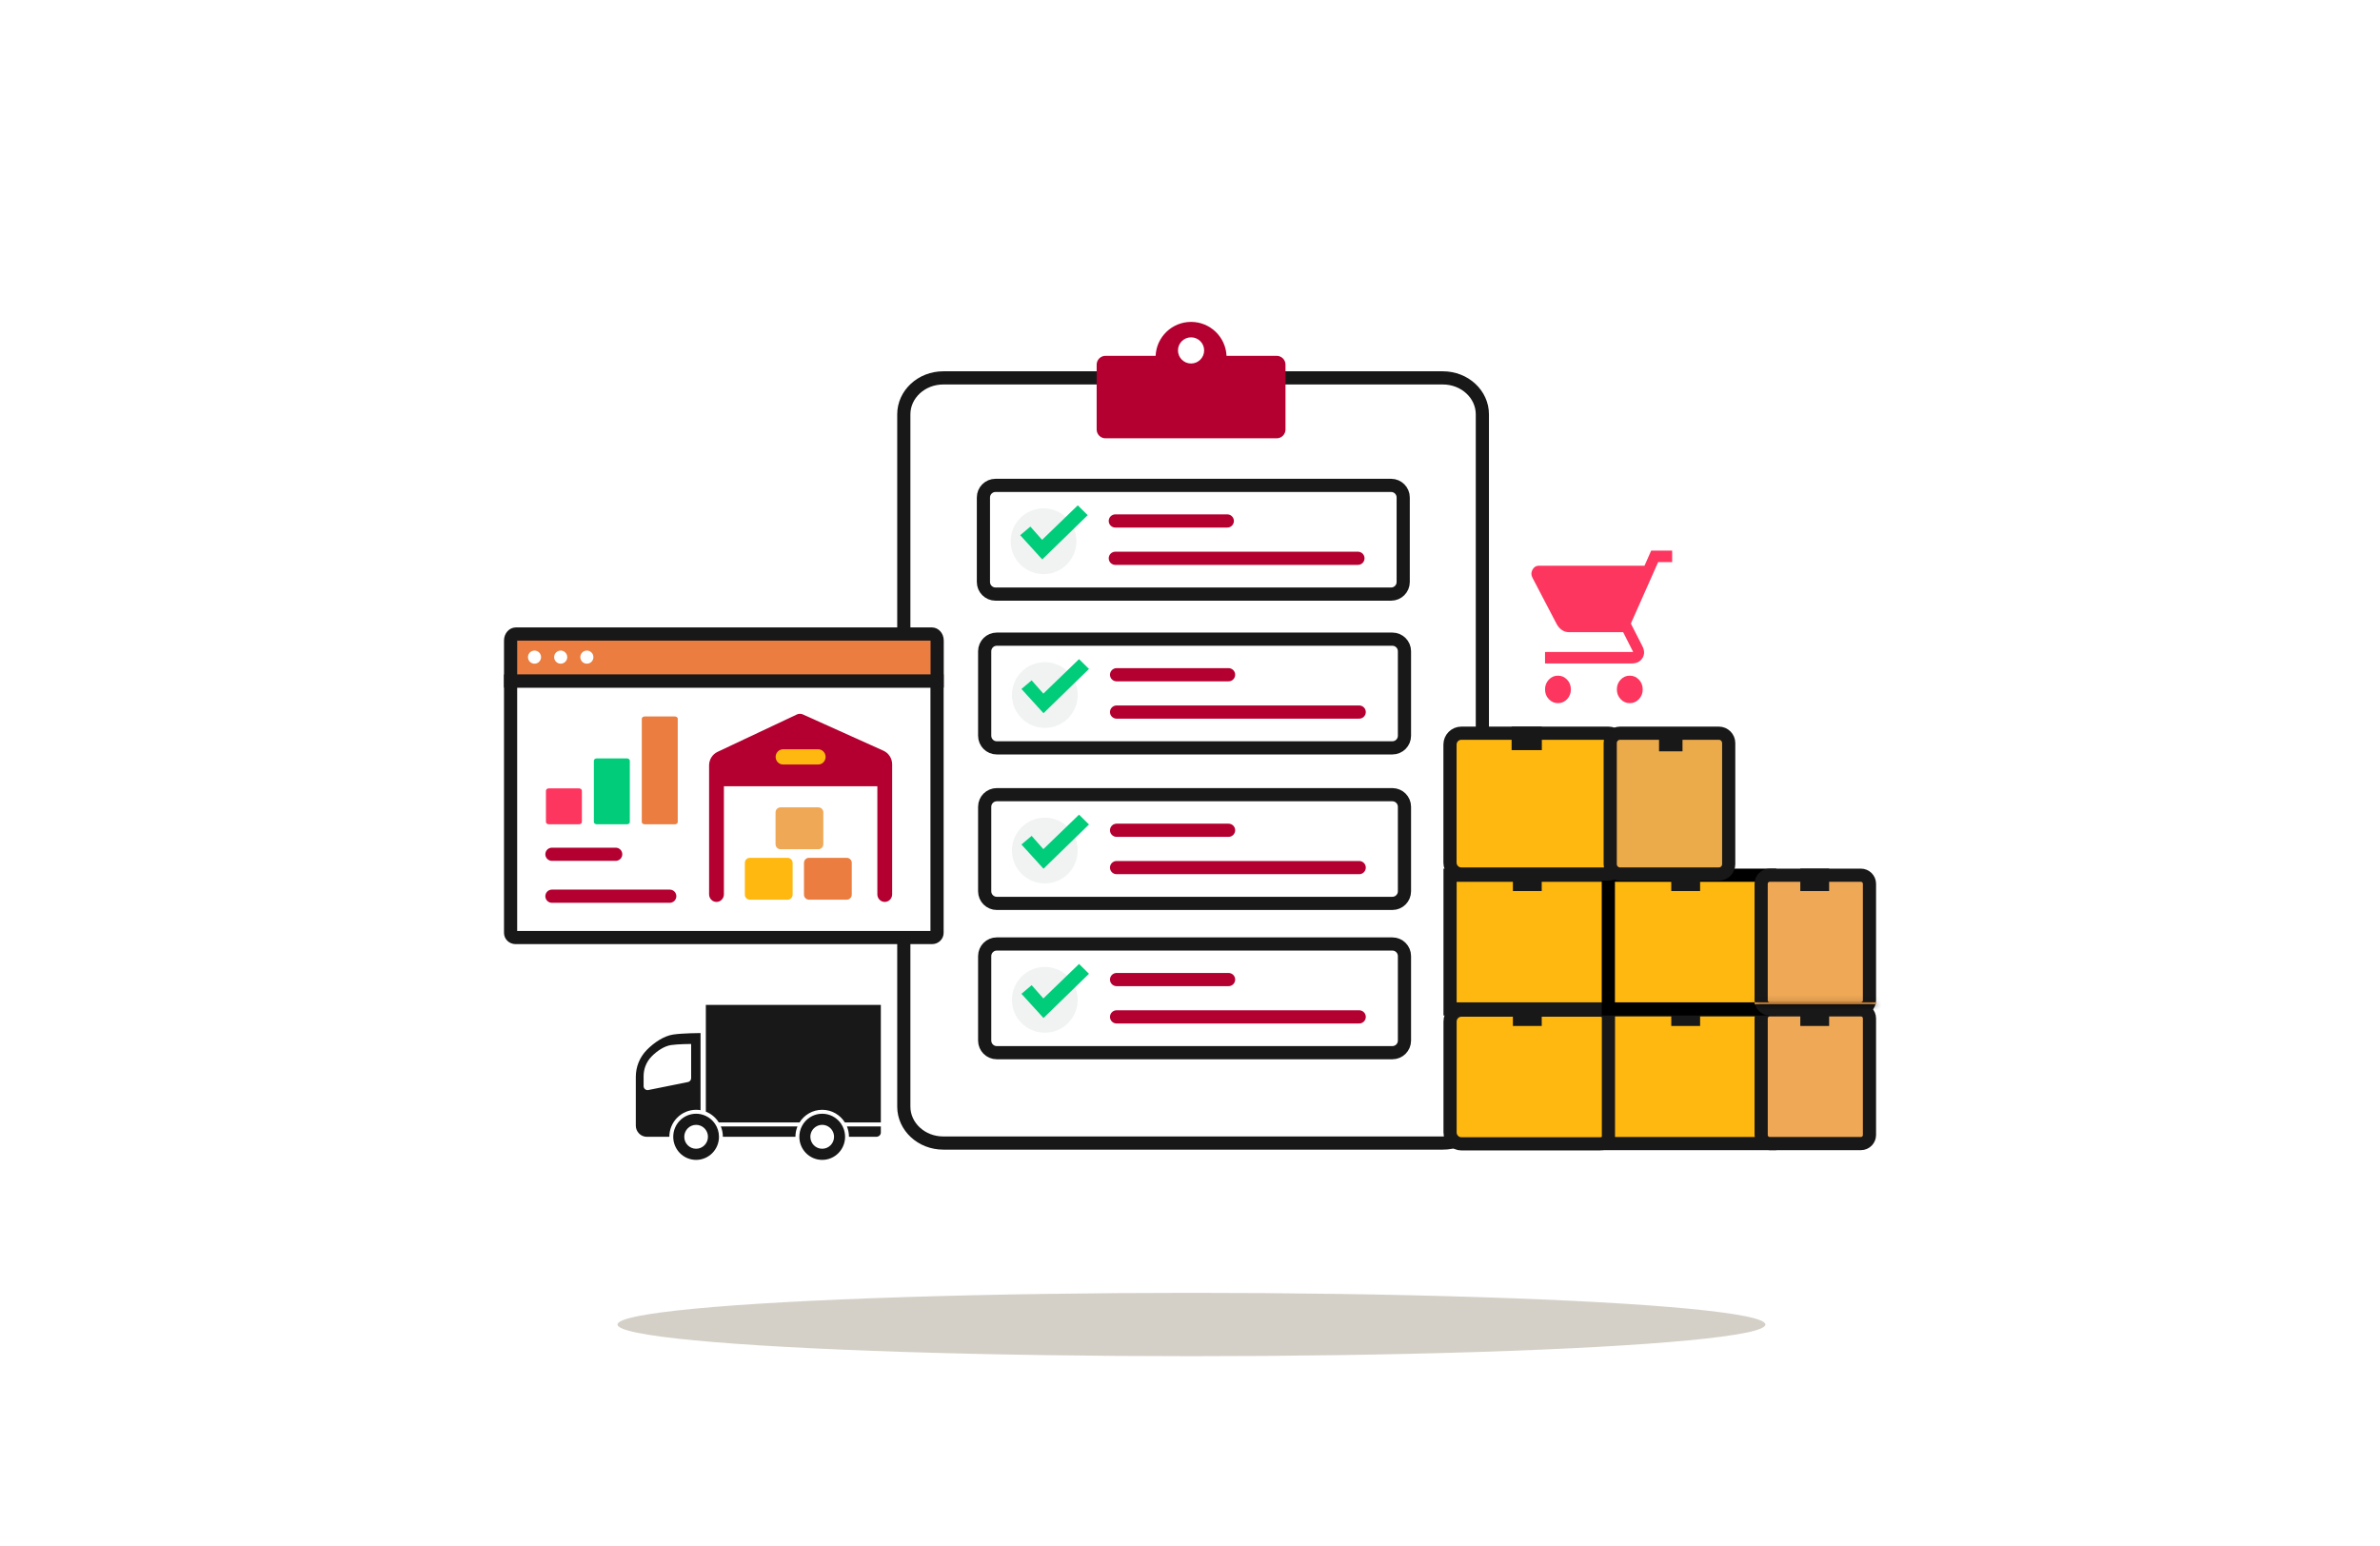<svg width="451" height="293" viewBox="0 0 451 293" fill="none" xmlns="http://www.w3.org/2000/svg">
<path d="M273.424 216.609H178.744C178.227 216.609 177.724 216.561 177.237 216.468C176.751 216.376 176.28 216.241 175.833 216.065C175.386 215.891 174.961 215.677 174.564 215.428C174.167 215.179 173.795 214.896 173.457 214.584C173.12 214.273 172.813 213.929 172.545 213.562C172.276 213.195 172.044 212.802 171.855 212.389C171.667 211.975 171.519 211.542 171.419 211.091C171.319 210.641 171.267 210.176 171.267 209.698V78.521C171.267 78.043 171.319 77.578 171.419 77.128C171.519 76.677 171.665 76.244 171.855 75.831C172.044 75.417 172.276 75.024 172.545 74.657C172.814 74.289 173.12 73.947 173.457 73.635C173.795 73.323 174.167 73.039 174.564 72.791C174.961 72.542 175.386 72.328 175.833 72.154C176.28 71.979 176.749 71.843 177.237 71.751C177.724 71.658 178.227 71.61 178.744 71.61H273.424C273.941 71.61 274.444 71.658 274.931 71.751C275.418 71.843 275.887 71.978 276.335 72.154C276.782 72.328 277.207 72.542 277.604 72.791C278.001 73.04 278.373 73.323 278.71 73.635C279.049 73.948 279.355 74.29 279.623 74.657C279.892 75.024 280.124 75.417 280.312 75.831C280.501 76.244 280.649 76.677 280.749 77.128C280.848 77.578 280.901 78.043 280.901 78.521V209.698C280.901 210.176 280.848 210.641 280.749 211.091C280.649 211.541 280.502 211.975 280.312 212.389C280.124 212.802 279.892 213.195 279.623 213.562C279.354 213.929 279.048 214.273 278.71 214.584C278.372 214.898 278.001 215.18 277.604 215.428C277.207 215.677 276.782 215.891 276.335 216.065C275.887 216.24 275.418 216.376 274.931 216.468C274.445 216.561 273.941 216.609 273.424 216.609Z" fill="white" stroke="#181818" stroke-width="2.498" stroke-linejoin="round"/>
<path d="M263.608 112.58H188.645C188.487 112.58 188.332 112.564 188.183 112.533C188.034 112.503 187.89 112.458 187.753 112.399C187.615 112.341 187.486 112.27 187.364 112.188C187.242 112.105 187.128 112.011 187.025 111.908C186.921 111.804 186.827 111.691 186.744 111.569C186.661 111.447 186.591 111.316 186.533 111.18C186.475 111.043 186.43 110.898 186.399 110.749C186.369 110.601 186.353 110.446 186.353 110.287V94.273C186.353 94.114 186.369 93.959 186.399 93.811C186.43 93.662 186.475 93.517 186.533 93.38C186.592 93.244 186.663 93.113 186.744 92.991C186.827 92.869 186.921 92.756 187.025 92.652C187.128 92.549 187.242 92.455 187.364 92.372C187.486 92.289 187.616 92.218 187.753 92.161C187.889 92.104 188.034 92.057 188.183 92.027C188.332 91.996 188.487 91.981 188.645 91.981H263.609C263.768 91.981 263.922 91.996 264.071 92.027C264.22 92.057 264.364 92.102 264.502 92.161C264.639 92.219 264.769 92.29 264.89 92.372C265.012 92.455 265.126 92.549 265.229 92.652C265.333 92.756 265.427 92.869 265.51 92.991C265.593 93.113 265.663 93.244 265.721 93.38C265.779 93.517 265.824 93.662 265.855 93.811C265.885 93.959 265.901 94.114 265.901 94.273V110.287C265.901 110.446 265.885 110.601 265.855 110.749C265.824 110.898 265.779 111.043 265.721 111.18C265.662 111.316 265.592 111.447 265.51 111.569C265.427 111.691 265.333 111.804 265.229 111.908C265.126 112.011 265.012 112.105 264.89 112.188C264.769 112.271 264.638 112.342 264.502 112.399C264.365 112.456 264.22 112.503 264.071 112.533C263.922 112.564 263.768 112.58 263.609 112.58H263.608Z" fill="white" stroke="#181818" stroke-width="2.498" stroke-linejoin="round"/>
<path d="M211.349 98.724H232.568" stroke="#B40030" stroke-width="2.498" stroke-linecap="round" stroke-linejoin="round"/>
<path d="M211.349 105.797H257.324" stroke="#B40030" stroke-width="2.498" stroke-linecap="round" stroke-linejoin="round"/>
<path d="M203.98 102.566C203.98 102.996 203.936 103.416 203.853 103.822C203.77 104.228 203.649 104.618 203.49 104.991C203.333 105.364 203.14 105.717 202.916 106.049C202.691 106.381 202.437 106.689 202.155 106.971C201.873 107.253 201.565 107.507 201.233 107.732C200.902 107.956 200.548 108.149 200.175 108.306C199.802 108.463 199.412 108.586 199.006 108.669C198.6 108.752 198.18 108.796 197.75 108.796C197.319 108.796 196.9 108.752 196.494 108.669C196.088 108.586 195.698 108.464 195.325 108.306C194.952 108.149 194.598 107.956 194.266 107.732C193.935 107.507 193.626 107.253 193.345 106.971C193.063 106.689 192.808 106.381 192.584 106.049C192.36 105.717 192.167 105.364 192.01 104.991C191.852 104.618 191.729 104.228 191.646 103.822C191.563 103.416 191.52 102.996 191.52 102.566C191.52 102.135 191.563 101.716 191.646 101.31C191.729 100.904 191.851 100.514 192.01 100.141C192.167 99.768 192.36 99.414 192.584 99.082C192.808 98.751 193.063 98.442 193.345 98.161C193.626 97.879 193.935 97.624 194.266 97.4C194.598 97.175 194.952 96.983 195.325 96.826C195.698 96.668 196.088 96.545 196.494 96.462C196.9 96.379 197.319 96.335 197.75 96.335C198.18 96.335 198.6 96.379 199.006 96.462C199.412 96.545 199.802 96.667 200.175 96.826C200.548 96.983 200.902 97.175 201.233 97.4C201.565 97.624 201.873 97.879 202.155 98.161C202.437 98.442 202.691 98.751 202.916 99.082C203.14 99.414 203.333 99.768 203.49 100.141C203.647 100.514 203.77 100.904 203.853 101.31C203.936 101.716 203.98 102.135 203.98 102.566Z" fill="#F1F2F2"/>
<path d="M195.255 99.791L195.533 100.104L195.809 100.418L196.087 100.731L196.364 101.044L196.642 101.358L196.919 101.671L197.197 101.984L197.474 102.299L198.32 101.482L199.165 100.665L200.01 99.848L200.855 99.031L201.701 98.214L202.546 97.397L203.391 96.581L204.236 95.764L204.471 95.996L204.707 96.229L204.943 96.462L205.178 96.695L205.413 96.928L205.649 97.161L205.884 97.394L206.119 97.627L205.043 98.674L203.965 99.722L202.887 100.77L201.809 101.818L200.733 102.866L199.655 103.914L198.577 104.962L197.5 106.01L196.977 105.436L196.456 104.863L195.934 104.29L195.412 103.716L194.89 103.143L194.368 102.569L193.846 101.995L193.325 101.422L193.566 101.219L193.807 101.015L194.048 100.81L194.289 100.606L194.53 100.403L194.772 100.198L195.013 99.994L195.255 99.791Z" fill="#00CC7A"/>
<path d="M263.847 141.721H188.885C188.726 141.721 188.571 141.705 188.422 141.674C188.274 141.644 188.13 141.599 187.992 141.54C187.854 141.482 187.725 141.411 187.603 141.329C187.481 141.246 187.368 141.152 187.264 141.049C187.161 140.945 187.067 140.832 186.984 140.71C186.901 140.588 186.83 140.458 186.773 140.321C186.714 140.184 186.669 140.039 186.639 139.891C186.608 139.742 186.592 139.587 186.592 139.428V123.414C186.592 123.255 186.608 123.1 186.639 122.952C186.669 122.803 186.714 122.658 186.773 122.521C186.831 122.385 186.902 122.254 186.984 122.132C187.067 122.01 187.161 121.897 187.264 121.793C187.368 121.69 187.481 121.596 187.603 121.513C187.725 121.43 187.856 121.359 187.992 121.302C188.129 121.245 188.274 121.198 188.422 121.168C188.571 121.137 188.726 121.122 188.885 121.122H263.848C264.007 121.122 264.162 121.137 264.311 121.168C264.459 121.198 264.603 121.244 264.741 121.302C264.879 121.361 265.008 121.431 265.13 121.513C265.252 121.596 265.365 121.69 265.469 121.793C265.572 121.897 265.666 122.01 265.749 122.132C265.832 122.254 265.903 122.385 265.96 122.521C266.019 122.658 266.064 122.803 266.094 122.952C266.125 123.1 266.141 123.255 266.141 123.414V139.428C266.141 139.587 266.125 139.742 266.094 139.891C266.064 140.039 266.019 140.184 265.96 140.321C265.902 140.458 265.831 140.588 265.749 140.71C265.666 140.832 265.572 140.945 265.469 141.049C265.365 141.152 265.252 141.246 265.13 141.329C265.008 141.412 264.877 141.483 264.741 141.54C264.604 141.597 264.459 141.644 264.311 141.674C264.162 141.705 264.007 141.721 263.848 141.721H263.847Z" fill="white" stroke="#181818" stroke-width="2.498" stroke-linejoin="round"/>
<path d="M211.588 127.865H232.808" stroke="#B40030" stroke-width="2.498" stroke-linecap="round" stroke-linejoin="round"/>
<path d="M211.588 134.938H257.564" stroke="#B40030" stroke-width="2.498" stroke-linecap="round" stroke-linejoin="round"/>
<path d="M204.22 131.707C204.22 132.137 204.176 132.557 204.093 132.963C204.01 133.369 203.888 133.759 203.729 134.132C203.572 134.505 203.38 134.859 203.155 135.19C202.931 135.522 202.676 135.83 202.394 136.112C202.113 136.394 201.804 136.648 201.473 136.873C201.141 137.097 200.787 137.29 200.414 137.447C200.041 137.604 199.651 137.727 199.245 137.81C198.839 137.893 198.42 137.937 197.989 137.937C197.559 137.937 197.139 137.893 196.733 137.81C196.327 137.727 195.937 137.606 195.564 137.447C195.191 137.29 194.837 137.097 194.506 136.873C194.174 136.648 193.866 136.394 193.584 136.112C193.302 135.83 193.048 135.522 192.823 135.19C192.599 134.859 192.406 134.505 192.249 134.132C192.092 133.759 191.969 133.369 191.886 132.963C191.803 132.557 191.759 132.137 191.759 131.707C191.759 131.276 191.803 130.857 191.886 130.451C191.969 130.045 192.091 129.655 192.249 129.282C192.406 128.909 192.599 128.555 192.823 128.224C193.048 127.892 193.302 127.583 193.584 127.302C193.866 127.02 194.174 126.765 194.506 126.541C194.837 126.317 195.191 126.124 195.564 125.967C195.937 125.809 196.327 125.686 196.733 125.603C197.139 125.52 197.559 125.477 197.989 125.477C198.42 125.477 198.839 125.52 199.245 125.603C199.651 125.686 200.041 125.808 200.414 125.967C200.787 126.124 201.141 126.317 201.473 126.541C201.804 126.765 202.113 127.02 202.394 127.302C202.676 127.583 202.931 127.892 203.155 128.224C203.38 128.555 203.572 128.909 203.729 129.282C203.887 129.655 204.01 130.045 204.093 130.451C204.176 130.857 204.22 131.276 204.22 131.707Z" fill="#F1F2F2"/>
<path d="M195.494 128.932L195.772 129.245L196.049 129.559L196.327 129.872L196.604 130.185L196.882 130.499L197.158 130.812L197.436 131.125L197.713 131.44L198.559 130.623L199.404 129.806L200.249 128.989L201.094 128.172L201.94 127.355L202.785 126.539L203.63 125.722L204.475 124.905L204.71 125.138L204.947 125.371L205.182 125.603L205.417 125.836L205.653 126.069L205.888 126.302L206.123 126.535L206.359 126.768L205.282 127.815L204.204 128.864L203.126 129.911L202.049 130.96L200.972 132.007L199.894 133.055L198.816 134.103L197.74 135.151L197.217 134.577L196.695 134.004L196.173 133.431L195.651 132.857L195.129 132.284L194.608 131.711L194.086 131.136L193.564 130.563L193.805 130.36L194.047 130.156L194.287 129.951L194.528 129.748L194.77 129.544L195.011 129.339L195.253 129.136L195.494 128.932Z" fill="#00CC7A"/>
<path d="M263.847 171.192H188.885C188.726 171.192 188.571 171.176 188.422 171.146C188.274 171.116 188.13 171.07 187.992 171.012C187.854 170.953 187.725 170.883 187.603 170.801C187.481 170.718 187.368 170.624 187.264 170.521C187.161 170.417 187.067 170.303 186.984 170.182C186.901 170.06 186.83 169.929 186.773 169.793C186.714 169.656 186.669 169.511 186.639 169.362C186.608 169.213 186.592 169.059 186.592 168.9V152.885C186.592 152.727 186.608 152.572 186.639 152.423C186.669 152.275 186.714 152.13 186.773 151.993C186.831 151.856 186.902 151.726 186.984 151.604C187.067 151.482 187.161 151.369 187.264 151.265C187.368 151.161 187.481 151.068 187.603 150.985C187.725 150.902 187.856 150.831 187.992 150.774C188.129 150.716 188.274 150.67 188.422 150.64C188.571 150.609 188.726 150.593 188.885 150.593H263.848C264.007 150.593 264.162 150.609 264.311 150.64C264.459 150.67 264.603 150.715 264.741 150.774C264.879 150.832 265.008 150.903 265.13 150.985C265.252 151.068 265.365 151.161 265.469 151.265C265.572 151.369 265.666 151.482 265.749 151.604C265.832 151.726 265.903 151.856 265.96 151.993C266.019 152.13 266.064 152.275 266.094 152.423C266.125 152.572 266.141 152.727 266.141 152.885V168.9C266.141 169.059 266.125 169.213 266.094 169.362C266.064 169.511 266.019 169.656 265.96 169.793C265.902 169.929 265.831 170.06 265.749 170.182C265.666 170.303 265.572 170.417 265.469 170.521C265.365 170.624 265.252 170.718 265.13 170.801C265.008 170.884 264.877 170.955 264.741 171.012C264.604 171.069 264.459 171.116 264.311 171.146C264.162 171.176 264.007 171.192 263.848 171.192H263.847Z" fill="white" stroke="#181818" stroke-width="2.498" stroke-linejoin="round"/>
<path d="M211.588 157.336H232.808" stroke="#B40030" stroke-width="2.498" stroke-linecap="round" stroke-linejoin="round"/>
<path d="M211.588 164.41H257.564" stroke="#B40030" stroke-width="2.498" stroke-linecap="round" stroke-linejoin="round"/>
<path d="M204.22 161.179C204.22 161.609 204.176 162.028 204.093 162.434C204.01 162.84 203.888 163.231 203.729 163.604C203.572 163.977 203.38 164.33 203.155 164.662C202.931 164.994 202.676 165.302 202.394 165.584C202.113 165.865 201.804 166.12 201.473 166.344C201.141 166.569 200.787 166.761 200.414 166.919C200.041 167.076 199.651 167.199 199.245 167.282C198.839 167.365 198.42 167.409 197.989 167.409C197.559 167.409 197.139 167.365 196.733 167.282C196.327 167.199 195.937 167.077 195.564 166.919C195.191 166.761 194.837 166.569 194.506 166.344C194.174 166.12 193.866 165.865 193.584 165.584C193.302 165.302 193.048 164.994 192.823 164.662C192.599 164.33 192.406 163.977 192.249 163.604C192.092 163.231 191.969 162.84 191.886 162.434C191.803 162.028 191.759 161.609 191.759 161.179C191.759 160.748 191.803 160.329 191.886 159.923C191.969 159.517 192.091 159.127 192.249 158.753C192.406 158.38 192.599 158.027 192.823 157.695C193.048 157.364 193.302 157.055 193.584 156.773C193.866 156.492 194.174 156.237 194.506 156.013C194.837 155.788 195.191 155.596 195.564 155.438C195.937 155.281 196.327 155.158 196.733 155.075C197.139 154.992 197.559 154.948 197.989 154.948C198.42 154.948 198.839 154.992 199.245 155.075C199.651 155.158 200.041 155.28 200.414 155.438C200.787 155.596 201.141 155.788 201.473 156.013C201.804 156.237 202.113 156.492 202.394 156.773C202.676 157.055 202.931 157.364 203.155 157.695C203.38 158.027 203.572 158.38 203.729 158.753C203.887 159.127 204.01 159.517 204.093 159.923C204.176 160.329 204.22 160.748 204.22 161.179Z" fill="#F1F2F2"/>
<path d="M195.494 158.404L195.772 158.717L196.049 159.03L196.327 159.344L196.604 159.657L196.882 159.97L197.158 160.284L197.436 160.597L197.713 160.912L198.559 160.095L199.404 159.278L200.249 158.461L201.094 157.644L201.94 156.827L202.785 156.01L203.63 155.193L204.475 154.376L204.71 154.609L204.947 154.842L205.182 155.075L205.417 155.308L205.653 155.541L205.888 155.774L206.123 156.007L206.359 156.239L205.282 157.287L204.204 158.335L203.126 159.383L202.049 160.431L200.972 161.479L199.894 162.527L198.816 163.574L197.74 164.623L197.217 164.049L196.695 163.476L196.173 162.903L195.651 162.328L195.129 161.755L194.608 161.182L194.086 160.608L193.564 160.035L193.805 159.831L194.047 159.628L194.287 159.423L194.528 159.219L194.77 159.016L195.011 158.811L195.253 158.607L195.494 158.404Z" fill="#00CC7A"/>
<path d="M263.847 199.485H188.885C188.726 199.485 188.571 199.469 188.422 199.438C188.274 199.408 188.13 199.363 187.992 199.304C187.854 199.246 187.725 199.175 187.603 199.093C187.481 199.011 187.368 198.917 187.264 198.813C187.161 198.709 187.067 198.596 186.984 198.474C186.901 198.352 186.83 198.222 186.773 198.085C186.714 197.949 186.669 197.803 186.639 197.655C186.608 197.506 186.592 197.351 186.592 197.193V181.178C186.592 181.019 186.608 180.865 186.639 180.716C186.669 180.567 186.714 180.422 186.773 180.285C186.831 180.149 186.902 180.018 186.984 179.896C187.067 179.775 187.161 179.661 187.264 179.558C187.368 179.454 187.481 179.36 187.603 179.277C187.725 179.194 187.856 179.123 187.992 179.066C188.129 179.009 188.274 178.963 188.422 178.932C188.571 178.902 188.726 178.886 188.885 178.886H263.848C264.007 178.886 264.162 178.902 264.311 178.932C264.459 178.963 264.603 179.008 264.741 179.066C264.879 179.125 265.008 179.195 265.13 179.277C265.252 179.36 265.365 179.454 265.469 179.558C265.572 179.661 265.666 179.775 265.749 179.896C265.832 180.018 265.903 180.149 265.96 180.285C266.019 180.422 266.064 180.567 266.094 180.716C266.125 180.865 266.141 181.019 266.141 181.178V197.193C266.141 197.351 266.125 197.506 266.094 197.655C266.064 197.803 266.019 197.949 265.96 198.085C265.902 198.222 265.831 198.352 265.749 198.474C265.666 198.596 265.572 198.709 265.469 198.813C265.365 198.917 265.252 199.011 265.13 199.093C265.008 199.176 264.877 199.247 264.741 199.304C264.604 199.362 264.459 199.408 264.311 199.438C264.162 199.469 264.007 199.485 263.848 199.485H263.847Z" fill="white" stroke="#181818" stroke-width="2.498" stroke-linejoin="round"/>
<path d="M211.588 185.628H232.808" stroke="#B40030" stroke-width="2.498" stroke-linecap="round" stroke-linejoin="round"/>
<path d="M211.588 192.702H257.564" stroke="#B40030" stroke-width="2.498" stroke-linecap="round" stroke-linejoin="round"/>
<path d="M204.22 189.472C204.22 189.902 204.176 190.322 204.093 190.728C204.01 191.134 203.888 191.524 203.729 191.897C203.572 192.27 203.38 192.624 203.155 192.955C202.931 193.287 202.676 193.595 202.394 193.877C202.113 194.159 201.804 194.414 201.473 194.638C201.141 194.862 200.787 195.055 200.414 195.212C200.041 195.369 199.651 195.493 199.245 195.576C198.839 195.658 198.42 195.702 197.989 195.702C197.559 195.702 197.139 195.658 196.733 195.576C196.327 195.493 195.937 195.371 195.564 195.212C195.191 195.055 194.837 194.862 194.506 194.638C194.174 194.414 193.866 194.159 193.584 193.877C193.302 193.595 193.048 193.287 192.823 192.955C192.599 192.624 192.406 192.27 192.249 191.897C192.092 191.524 191.969 191.134 191.886 190.728C191.803 190.322 191.759 189.902 191.759 189.472C191.759 189.042 191.803 188.622 191.886 188.216C191.969 187.81 192.091 187.42 192.249 187.047C192.406 186.674 192.599 186.32 192.823 185.989C193.048 185.657 193.302 185.349 193.584 185.067C193.866 184.785 194.174 184.53 194.506 184.306C194.837 184.082 195.191 183.889 195.564 183.732C195.937 183.575 196.327 183.451 196.733 183.368C197.139 183.286 197.559 183.242 197.989 183.242C198.42 183.242 198.839 183.286 199.245 183.368C199.651 183.451 200.041 183.573 200.414 183.732C200.787 183.889 201.141 184.082 201.473 184.306C201.804 184.53 202.113 184.785 202.394 185.067C202.676 185.349 202.931 185.657 203.155 185.989C203.38 186.32 203.572 186.674 203.729 187.047C203.887 187.42 204.01 187.81 204.093 188.216C204.176 188.622 204.22 189.042 204.22 189.472Z" fill="#F1F2F2"/>
<path d="M195.494 186.697L195.772 187.01L196.049 187.323L196.327 187.637L196.604 187.95L196.882 188.263L197.158 188.577L197.436 188.89L197.713 189.205L198.559 188.388L199.404 187.571L200.249 186.754L201.094 185.937L201.94 185.12L202.785 184.303L203.63 183.486L204.475 182.669L204.71 182.902L204.947 183.135L205.182 183.368L205.417 183.601L205.653 183.834L205.888 184.067L206.123 184.3L206.359 184.532L205.282 185.58L204.204 186.628L203.126 187.676L202.049 188.724L200.972 189.772L199.894 190.82L198.816 191.867L197.74 192.916L197.217 192.342L196.695 191.769L196.173 191.196L195.651 190.621L195.129 190.048L194.608 189.475L194.086 188.901L193.564 188.328L193.805 188.124L194.047 187.921L194.287 187.716L194.528 187.512L194.77 187.309L195.011 187.104L195.253 186.9L195.494 186.697Z" fill="#00CC7A"/>
<path d="M241.924 67.43H232.421C232.402 66.983 232.338 66.547 232.236 66.127C232.134 65.706 231.991 65.302 231.814 64.916C231.637 64.531 231.424 64.165 231.18 63.824C230.936 63.482 230.661 63.164 230.36 62.874C230.057 62.584 229.728 62.322 229.377 62.091C229.024 61.861 228.65 61.663 228.256 61.501C227.863 61.339 227.45 61.215 227.024 61.129C226.597 61.044 226.156 61 225.703 61C225.251 61 224.81 61.045 224.383 61.129C223.956 61.215 223.544 61.34 223.15 61.501C222.756 61.662 222.382 61.861 222.03 62.091C221.677 62.322 221.348 62.584 221.047 62.874C220.745 63.164 220.47 63.482 220.226 63.824C219.983 64.165 219.77 64.531 219.592 64.916C219.414 65.302 219.273 65.706 219.171 66.127C219.068 66.547 219.005 66.983 218.985 67.43H209.482C209.367 67.43 209.254 67.442 209.146 67.464C209.037 67.486 208.933 67.519 208.833 67.562C208.733 67.605 208.638 67.656 208.549 67.716C208.46 67.775 208.377 67.844 208.301 67.919C208.225 67.995 208.157 68.078 208.097 68.167C208.038 68.256 207.985 68.351 207.944 68.451C207.902 68.551 207.868 68.656 207.846 68.764C207.824 68.873 207.812 68.986 207.812 69.101V81.391C207.812 81.506 207.824 81.619 207.846 81.727C207.868 81.836 207.901 81.94 207.944 82.04C207.986 82.14 208.038 82.236 208.097 82.325C208.157 82.413 208.225 82.496 208.301 82.572C208.377 82.648 208.46 82.716 208.549 82.776C208.638 82.835 208.733 82.888 208.833 82.929C208.933 82.972 209.037 83.005 209.146 83.027C209.254 83.049 209.368 83.061 209.482 83.061H241.925C242.041 83.061 242.153 83.049 242.262 83.027C242.37 83.005 242.475 82.972 242.575 82.929C242.675 82.887 242.77 82.835 242.859 82.776C242.948 82.716 243.031 82.648 243.107 82.572C243.182 82.496 243.251 82.413 243.31 82.325C243.37 82.236 243.423 82.14 243.464 82.04C243.507 81.94 243.54 81.836 243.562 81.727C243.583 81.619 243.596 81.505 243.596 81.391V69.101C243.596 68.985 243.583 68.873 243.562 68.764C243.54 68.656 243.507 68.551 243.464 68.451C243.421 68.351 243.37 68.256 243.31 68.167C243.251 68.078 243.182 67.995 243.107 67.919C243.031 67.844 242.948 67.775 242.859 67.716C242.77 67.656 242.675 67.603 242.575 67.562C242.475 67.519 242.37 67.486 242.262 67.464C242.153 67.442 242.04 67.43 241.925 67.43H241.924ZM225.702 68.885C225.531 68.885 225.364 68.868 225.202 68.835C225.041 68.802 224.885 68.753 224.736 68.69C224.588 68.626 224.447 68.551 224.316 68.46C224.184 68.37 224.061 68.27 223.949 68.158C223.837 68.046 223.735 67.923 223.646 67.791C223.557 67.659 223.481 67.518 223.417 67.371C223.355 67.222 223.306 67.067 223.272 66.905C223.239 66.744 223.222 66.577 223.222 66.405C223.222 66.233 223.239 66.067 223.272 65.905C223.305 65.744 223.354 65.588 223.417 65.439C223.479 65.29 223.556 65.15 223.646 65.019C223.735 64.887 223.837 64.764 223.949 64.652C224.061 64.54 224.184 64.438 224.316 64.349C224.447 64.26 224.589 64.183 224.736 64.12C224.884 64.057 225.04 64.009 225.202 63.975C225.363 63.942 225.53 63.925 225.702 63.925C225.874 63.925 226.041 63.942 226.202 63.975C226.363 64.008 226.519 64.057 226.668 64.12C226.816 64.183 226.957 64.259 227.088 64.349C227.22 64.438 227.343 64.54 227.455 64.652C227.568 64.764 227.669 64.887 227.758 65.019C227.847 65.15 227.924 65.292 227.987 65.439C228.049 65.588 228.098 65.743 228.132 65.905C228.166 66.067 228.182 66.233 228.182 66.405C228.182 66.577 228.165 66.743 228.132 66.905C228.099 67.066 228.05 67.222 227.987 67.371C227.925 67.519 227.848 67.659 227.758 67.791C227.667 67.923 227.568 68.046 227.455 68.158C227.343 68.27 227.22 68.371 227.088 68.46C226.957 68.549 226.815 68.626 226.668 68.69C226.52 68.753 226.364 68.801 226.202 68.835C226.041 68.868 225.874 68.885 225.702 68.885Z" fill="#B40030"/>
<path d="M176.604 177.665H97.717C97.137 177.665 96.755 177.228 96.755 176.788V129.053H177.566V176.788C177.566 177.228 177.183 177.665 176.604 177.665Z" fill="white" stroke="#181818" stroke-width="2.498"/>
<path d="M109.706 156.207H104.012C103.704 156.207 103.453 156.005 103.453 155.756V149.846C103.453 149.597 103.704 149.395 104.012 149.395H109.706C110.014 149.395 110.265 149.597 110.265 149.846V155.756C110.265 156.005 110.014 156.207 109.706 156.207Z" fill="#FC365E"/>
<path d="M118.788 156.207H113.094C112.786 156.207 112.536 156.01 112.536 155.768V144.158C112.536 143.916 112.786 143.719 113.094 143.719H118.788C119.097 143.719 119.347 143.916 119.347 144.158V155.768C119.347 156.01 119.097 156.207 118.788 156.207Z" fill="#00CC7A"/>
<path d="M104.588 161.884H116.671" stroke="#B40030" stroke-width="2.498" stroke-linecap="round" stroke-linejoin="round"/>
<path d="M104.588 169.831H126.914" stroke="#B40030" stroke-width="2.498" stroke-linecap="round" stroke-linejoin="round"/>
<path d="M127.871 156.208H122.177C121.869 156.208 121.618 156.018 121.618 155.786V136.194C121.618 135.961 121.869 135.772 122.177 135.772H127.871C128.179 135.772 128.43 135.961 128.43 136.194V155.786C128.43 156.018 128.179 156.208 127.871 156.208Z" fill="#EA7D3F"/>
<path fill-rule="evenodd" clip-rule="evenodd" d="M150.2 163.525C150.2 162.994 149.782 162.564 149.266 162.564H142.08C141.563 162.564 141.144 162.994 141.144 163.525V169.527C141.144 170.058 141.563 170.489 142.08 170.489H149.266C149.782 170.489 150.2 170.058 150.2 169.527V163.525Z" fill="#FFB80F"/>
<path fill-rule="evenodd" clip-rule="evenodd" d="M161.407 163.525C161.407 162.994 160.988 162.564 160.471 162.564H153.286C152.77 162.564 152.351 162.994 152.351 163.525V169.525C152.351 170.055 152.77 170.486 153.286 170.486H160.471C160.988 170.486 161.407 170.055 161.407 169.525V163.525Z" fill="#EA7D3F"/>
<path fill-rule="evenodd" clip-rule="evenodd" d="M156.018 153.957C156.018 153.426 155.599 152.996 155.083 152.996H147.898C147.381 152.996 146.962 153.426 146.962 153.957V159.968C146.962 160.498 147.381 160.929 147.898 160.929H155.083C155.599 160.929 156.018 160.498 156.018 159.968V153.957Z" fill="#EFA856"/>
<path fill-rule="evenodd" clip-rule="evenodd" d="M151.585 135.266L151.402 135.278L151.239 135.309L151.081 135.361L150.994 135.397C150.994 135.397 139.165 140.972 135.973 142.477C134.995 142.938 134.369 143.942 134.369 145.046V169.475C134.369 170.27 134.997 170.917 135.772 170.917C136.547 170.917 137.176 170.27 137.176 169.475V148.996H166.254V169.475C166.254 170.27 166.883 170.917 167.657 170.917C168.431 170.917 169.061 170.27 169.061 169.475V144.853C169.061 143.731 168.414 142.714 167.414 142.264C164.156 140.797 152.142 135.387 152.142 135.387L151.985 135.328L151.823 135.288L151.677 135.269L151.585 135.266V135.266Z" fill="#B40030"/>
<path fill-rule="evenodd" clip-rule="evenodd" d="M148.384 144.875H155.044C155.818 144.875 156.447 144.228 156.447 143.432C156.447 142.636 155.818 141.991 155.044 141.991H148.384C147.61 141.991 146.981 142.636 146.981 143.432C146.981 144.228 147.61 144.875 148.384 144.875Z" fill="#FFB80F"/>
<path d="M97.717 120.15H176.626C177.016 120.15 177.589 120.564 177.589 121.403V129.043H96.755V121.403C96.755 120.564 97.328 120.15 97.717 120.15Z" fill="#EA7D3F" stroke="#181818" stroke-width="2.498"/>
<path d="M101.287 125.771C101.972 125.771 102.528 125.215 102.528 124.528C102.528 123.841 101.972 123.284 101.287 123.284C100.602 123.284 100.047 123.841 100.047 124.528C100.047 125.215 100.602 125.771 101.287 125.771Z" fill="white"/>
<path d="M111.209 125.771C111.894 125.771 112.449 125.215 112.449 124.528C112.449 123.841 111.894 123.284 111.209 123.284C110.524 123.284 109.969 123.841 109.969 124.528C109.969 125.215 110.524 125.771 111.209 125.771Z" fill="white"/>
<path d="M106.249 125.771C106.934 125.771 107.489 125.215 107.489 124.528C107.489 123.841 106.934 123.284 106.249 123.284C105.564 123.284 105.008 123.841 105.008 124.528C105.008 125.215 105.564 125.771 106.249 125.771Z" fill="white"/>
<path d="M302.467 216.759H303.195C304.386 216.759 305.352 215.794 305.352 214.602V214.529V211.049V207.57V204.089V200.61V197.131V193.65V193.576C305.352 192.385 304.386 191.419 303.195 191.419H302.467H298.334H294.201H290.067H285.933H281.799H277.666H276.939C275.747 191.419 274.782 192.385 274.782 193.576V193.65V197.131V200.61V204.089V207.57V211.049V214.529V214.602C274.782 215.794 275.747 216.759 276.939 216.759H277.666H281.799H285.933H290.067H294.201H298.334H302.467Z" fill="#FFB80F" stroke="#181818" stroke-width="2.498"/>
<path d="M332.477 216.709H335.362V214.479V210.999V207.52V204.039V200.56V197.08V193.6V191.369H332.477H328.344H324.21H320.077H315.942H311.809H307.676H304.791V193.6V197.08V200.56V204.039V207.52V210.999V214.479V216.709H307.676H311.809H315.942H320.077H324.21H328.344H332.477Z" fill="#FFB80F" stroke="#181818" stroke-width="2.498"/>
<path d="M349.75 216.709H352.628C353.528 216.709 354.257 215.979 354.257 215.079V214.479V210.999V207.52V204.039V200.56V197.08V193.6V192.999C354.257 192.099 353.528 191.369 352.628 191.369H349.75H346.872H343.994H341.116H338.239H335.36C334.461 191.369 333.732 192.098 333.732 192.997V193.6V197.08V200.56V204.039V207.52V210.999V214.479V215.081C333.732 215.98 334.461 216.709 335.36 216.709H338.239H341.116H343.994H346.872H349.75Z" fill="#EFA856" stroke="#181818" stroke-width="2.498"/>
<path d="M290.903 191.764V191.419H290.785H290.103H289.419H288.737H288.054H287.937V191.764V192.297V192.828V193.173H288.054H288.737H289.419H290.103H290.785H290.903V192.828V192.297V191.764Z" stroke="#181818" stroke-width="2.498"/>
<path d="M320.913 191.764V191.419H320.796H320.113H319.431H318.747H318.065H317.948V191.764V192.297V192.828V193.173H318.065H318.747H319.431H320.113H320.796H320.913V192.828V192.297V191.764Z" fill="#EFA856" stroke="#181818" stroke-width="2.498"/>
<path d="M345.365 191.763V191.418H345.248H344.566H343.883H343.2H342.517H342.4V191.763V192.295V192.826V193.171H342.517H343.2H343.883H344.566H345.248H345.365V192.826V192.295V191.763Z" fill="#EFA856" stroke="#181818" stroke-width="2.498"/>
<path d="M302.467 191.195H305.352V188.965V185.485V182.005V178.525V175.046V171.565V168.086V165.855H302.467H298.334H294.201H290.067H285.933H281.799H277.666H274.782V168.086V171.565V175.046V178.525V182.005V185.485V188.965V191.195H277.666H281.799H285.933H290.067H294.201H298.334H302.467Z" fill="#FFB80F" stroke="#181818" stroke-width="2.498"/>
<path d="M332.459 191.195H335.344V188.964V185.485V182.004V178.525V175.045V171.565V168.085V165.855H332.459H328.326H324.193H320.059H315.925H311.791H307.658H304.773V168.085V171.565V175.045V178.525V182.004V185.485V188.964V191.195H307.658H311.791H315.925H320.059H324.193H328.326H332.459Z" fill="#FFB80F" stroke="black" stroke-width="2.498"/>
<path d="M349.75 191.195H352.627C353.527 191.195 354.257 190.465 354.257 189.565V188.964V185.485V182.004V178.525V175.045V171.565V168.085V167.485C354.257 166.584 353.527 165.855 352.627 165.855H349.75H346.872H343.994H341.116H338.238H335.36C334.46 165.855 333.731 166.584 333.731 167.483V168.085V171.565V175.045V178.525V182.004V185.485V188.964V189.567C333.731 190.466 334.46 191.195 335.36 191.195H338.238H341.116H343.994H346.872H349.75Z" fill="#EFA856" stroke="#181818" stroke-width="2.498"/>
<path d="M290.902 166.2V165.855H290.785H290.103H289.419H288.737H288.054H287.937V166.2V166.731V167.263V167.608H288.054H288.737H289.419H290.103H290.785H290.902V167.263V166.731V166.2Z" stroke="#181818" stroke-width="2.498"/>
<path d="M320.913 166.2V165.855H320.796H320.113H319.431H318.747H318.065H317.947V166.2V166.731V167.263V167.608H318.065H318.747H319.431H320.113H320.796H320.913V167.263V166.731V166.2Z" fill="#EFA856" stroke="#181818" stroke-width="2.498"/>
<path d="M345.365 166.2V165.855H345.248H344.566H343.883H343.199H342.517H342.4V166.2V166.731V167.263V167.608H342.517H343.199H343.883H344.566H345.248H345.365V167.263V166.731V166.2Z" fill="#EFA856" stroke="#181818" stroke-width="2.498"/>
<mask id="path-50-inside-1_3407_28684" fill="white">
<path d="M332.483 190.308H335.36H338.239H341.116H343.994H346.872H349.75H352.628H355.506V190.261V190.213V190.167V190.12V190.073V190.027V189.98V189.934H352.628H349.75H346.872H343.994H341.116H338.239H335.36H332.483V189.98V190.027V190.073V190.12V190.167V190.213V190.261V190.308Z"/>
</mask>
<path d="M332.483 190.308H335.36H338.239H341.116H343.994H346.872H349.75H352.628H355.506V190.261V190.213V190.167V190.12V190.073V190.027V189.98V189.934H352.628H349.75H346.872H343.994H341.116H338.239H335.36H332.483V189.98V190.027V190.073V190.12V190.167V190.213V190.261V190.308Z" fill="#ED963E"/>
<path d="M332.483 190.308V192.806H329.985V190.308H332.483ZM355.506 190.308H358.004V192.806H355.506V190.308ZM355.506 189.934V187.436H358.004V189.934H355.506ZM332.483 189.934H329.985V187.436H332.483V189.934ZM332.483 187.81H335.36V192.806H332.483V187.81ZM335.36 187.81H338.239V192.806H335.36V187.81ZM338.239 187.81H341.116V192.806H338.239V187.81ZM341.116 187.81H343.994V192.806H341.116V187.81ZM343.994 187.81H346.872V192.806H343.994V187.81ZM346.872 187.81H349.75V192.806H346.872V187.81ZM349.75 187.81H352.628V192.806H349.75V187.81ZM352.628 187.81H355.506V192.806H352.628V187.81ZM353.008 190.308V190.261H358.004V190.308H353.008ZM353.008 190.261V190.213H358.004V190.261H353.008ZM353.008 190.213V190.167H358.004V190.213H353.008ZM353.008 190.167V190.12H358.004V190.167H353.008ZM353.008 190.12V190.073H358.004V190.12H353.008ZM353.008 190.073V190.027H358.004V190.073H353.008ZM353.008 190.027V189.98H358.004V190.027H353.008ZM353.008 189.98V189.934H358.004V189.98H353.008ZM355.506 192.431H352.628V187.436H355.506V192.431ZM352.628 192.431H349.75V187.436H352.628V192.431ZM349.75 192.431H346.872V187.436H349.75V192.431ZM346.872 192.431H343.994V187.436H346.872V192.431ZM343.994 192.431H341.116V187.436H343.994V192.431ZM341.116 192.431H338.239V187.436H341.116V192.431ZM338.239 192.431H335.36V187.436H338.239V192.431ZM335.36 192.431H332.483V187.436H335.36V192.431ZM334.98 189.934V189.98H329.985V189.934H334.98ZM334.98 189.98V190.027H329.985V189.98H334.98ZM334.98 190.027V190.073H329.985V190.027H334.98ZM334.98 190.073V190.12H329.985V190.073H334.98ZM334.98 190.12V190.167H329.985V190.12H334.98ZM334.98 190.167V190.213H329.985V190.167H334.98ZM334.98 190.213V190.261H329.985V190.213H334.98ZM334.98 190.261V190.308H329.985V190.261H334.98Z" fill="black" mask="url(#path-50-inside-1_3407_28684)"/>
<path d="M303.856 165.631H304.784C305.975 165.631 306.941 164.665 306.941 163.474V163.232V159.584V155.934V152.286V148.638V144.99V141.341V141.099C306.941 139.907 305.975 138.942 304.784 138.942H303.856H299.522H295.189H290.855H286.52H282.187H277.853H276.925C275.734 138.942 274.768 139.907 274.768 141.099V141.341V144.99V148.638V152.286V155.934V159.584V163.232V163.474C274.768 164.665 275.734 165.631 276.925 165.631H277.853H282.187H286.52H290.855H295.189H299.522H303.856Z" fill="#FFB80F" stroke="#181818" stroke-width="2.498"/>
<path d="M322.592 165.631H325.711C326.744 165.631 327.581 164.794 327.581 163.761V163.232V159.584V155.934V152.286V148.638V144.99V141.341V140.811C327.581 139.779 326.744 138.942 325.711 138.942H322.592H319.474H316.355H313.237H310.118H307C305.967 138.942 305.13 139.779 305.13 140.811V141.341V144.99V148.638V152.286V155.934V159.584V163.232V163.761C305.13 164.794 305.967 165.631 307 165.631H310.118H313.237H316.355H319.474H322.592Z" fill="#ECAB4B" stroke="#181818" stroke-width="2.498"/>
<path d="M290.924 139.364V138.942H290.741H290.025H289.309H288.593H287.878H287.694V139.364V139.922V140.479V140.901H287.878H288.593H289.309H290.025H290.741H290.924V140.479V139.922V139.364Z" fill="#EFA856" stroke="#181818" stroke-width="2.498"/>
<path d="M317.578 140.292V140.291H317.16H316.603H316.048H315.63V140.292V140.71V141.126V141.128H316.048H316.603H317.16H317.578V141.126V140.71V140.292Z" fill="#EFA856" stroke="#181818" stroke-width="2.498"/>
<path d="M308.838 133.247C309.518 133.247 310.097 132.994 310.573 132.487C311.049 131.981 311.287 131.366 311.287 130.643C311.287 129.919 311.049 129.305 310.573 128.798C310.097 128.292 309.518 128.039 308.838 128.039C308.157 128.039 307.579 128.292 307.102 128.798C306.626 129.305 306.388 129.919 306.388 130.643C306.388 131.366 306.626 131.981 307.102 132.487C307.579 132.994 308.157 133.247 308.838 133.247ZM295.227 133.247C295.908 133.247 296.486 132.994 296.963 132.487C297.439 131.981 297.677 131.366 297.677 130.643C297.677 129.919 297.439 129.305 296.963 128.798C296.486 128.292 295.908 128.039 295.227 128.039C294.547 128.039 293.968 128.292 293.492 128.798C293.016 129.305 292.778 129.919 292.778 130.643C292.778 131.366 293.016 131.981 293.492 132.487C293.968 132.994 294.547 133.247 295.227 133.247ZM311.628 107.205H291.587C291.065 107.205 290.668 107.459 290.396 107.965C290.124 108.471 290.124 108.978 290.396 109.484L294.989 118.273C295.239 118.731 295.562 119.099 295.959 119.376C296.356 119.654 296.793 119.792 297.269 119.792H307.579L309.484 123.554H292.778V125.724H309.178C310.131 125.724 310.817 125.386 311.236 124.711C311.656 124.036 311.65 123.276 311.219 122.433L309.042 118.165L314.214 106.518H316.868V104.348H312.887L311.628 107.205Z" fill="#FC365E"/>
<path d="M155.804 210.308C153.999 210.308 152.412 211.263 151.511 212.698H136.202C135.627 211.781 134.771 211.057 133.754 210.657V190.425H166.915V212.698H160.097C159.199 211.263 157.612 210.308 155.804 210.308Z" fill="#181818"/>
<path d="M166.915 214.631C166.915 214.834 166.83 215.037 166.657 215.195C166.485 215.349 166.261 215.426 166.034 215.426H160.876C160.876 214.731 160.74 214.068 160.491 213.465H166.915V214.631Z" fill="#181818"/>
<path d="M150.731 215.426H136.981C136.981 214.731 136.845 214.068 136.596 213.465H151.116C150.867 214.068 150.731 214.731 150.731 215.426Z" fill="#181818"/>
<path d="M122.589 198.94C123.992 197.525 125.822 196.307 127.576 196.044C129.328 195.781 132.751 195.764 132.751 195.764V210.38C132.476 210.331 132.195 210.308 131.909 210.308C129.109 210.308 126.837 212.601 126.837 215.426H122.586C122.048 215.426 121.509 215.22 121.101 214.806C120.69 214.391 120.483 213.851 120.483 213.308V204.067C120.483 202.211 121.186 200.356 122.589 198.94ZM121.96 205.822C121.96 206.042 122.053 206.257 122.235 206.408C122.416 206.557 122.643 206.606 122.855 206.563L130.368 205.05C130.532 205.019 130.685 204.93 130.798 204.79C130.915 204.65 130.968 204.478 130.968 204.31V197.834C130.968 197.834 128.455 197.845 127.168 198.04C125.882 198.234 124.536 199.129 123.507 200.167C122.475 201.208 121.96 202.569 121.96 203.932V205.822Z" fill="#181818"/>
<path d="M152.208 212.984C152.276 212.887 152.344 212.79 152.418 212.698C153.211 211.695 154.433 211.054 155.804 211.054C157.176 211.054 158.397 211.695 159.194 212.698C159.267 212.79 159.335 212.887 159.403 212.984C159.505 213.139 159.599 213.299 159.678 213.464C159.976 214.053 160.14 214.72 160.14 215.426C160.14 217.842 158.199 219.8 155.804 219.8C153.41 219.8 151.471 217.842 151.471 215.426C151.471 214.72 151.636 214.053 151.933 213.464C152.013 213.299 152.106 213.139 152.208 212.984ZM155.804 217.69C157.043 217.69 158.049 216.675 158.049 215.426C158.049 214.588 157.595 213.853 156.921 213.464C156.592 213.27 156.21 213.161 155.804 213.161C155.399 213.161 155.016 213.27 154.688 213.464C154.013 213.853 153.56 214.588 153.56 215.426C153.56 216.675 154.566 217.69 155.804 217.69Z" fill="#181818"/>
<path d="M131.909 211.054C132.198 211.054 132.479 211.083 132.751 211.137C133.102 211.206 133.439 211.32 133.754 211.472C134.465 211.806 135.069 212.332 135.505 212.984C135.97 213.682 136.242 214.522 136.242 215.426C136.242 217.842 134.304 219.8 131.909 219.8C129.515 219.8 127.576 217.842 127.576 215.426C127.576 213.01 129.515 211.054 131.909 211.054ZM131.909 217.69C133.15 217.69 134.154 216.675 134.154 215.426C134.154 214.948 134.006 214.502 133.754 214.136C133.507 213.776 133.159 213.493 132.751 213.327C132.493 213.221 132.207 213.161 131.909 213.161C130.671 213.161 129.665 214.176 129.665 215.426C129.665 216.675 130.671 217.69 131.909 217.69Z" fill="#181818"/>
<g style="mix-blend-mode:multiply" filter="url(#filter0_f_3407_28684)">
<ellipse cx="225.777" cy="251" rx="108.76" ry="6" fill="#7D7156" fill-opacity="0.33" style="mix-blend-mode:multiply"/>
</g>
<defs>
<filter id="filter0_f_3407_28684" x="100.017" y="228" width="251.52" height="46" filterUnits="userSpaceOnUse" color-interpolation-filters="sRGB">
<feFlood flood-opacity="0" result="BackgroundImageFix"/>
<feBlend mode="normal" in="SourceGraphic" in2="BackgroundImageFix" result="shape"/>
<feGaussianBlur stdDeviation="8.5" result="effect1_foregroundBlur_3407_28684"/>
</filter>
</defs>
</svg>

